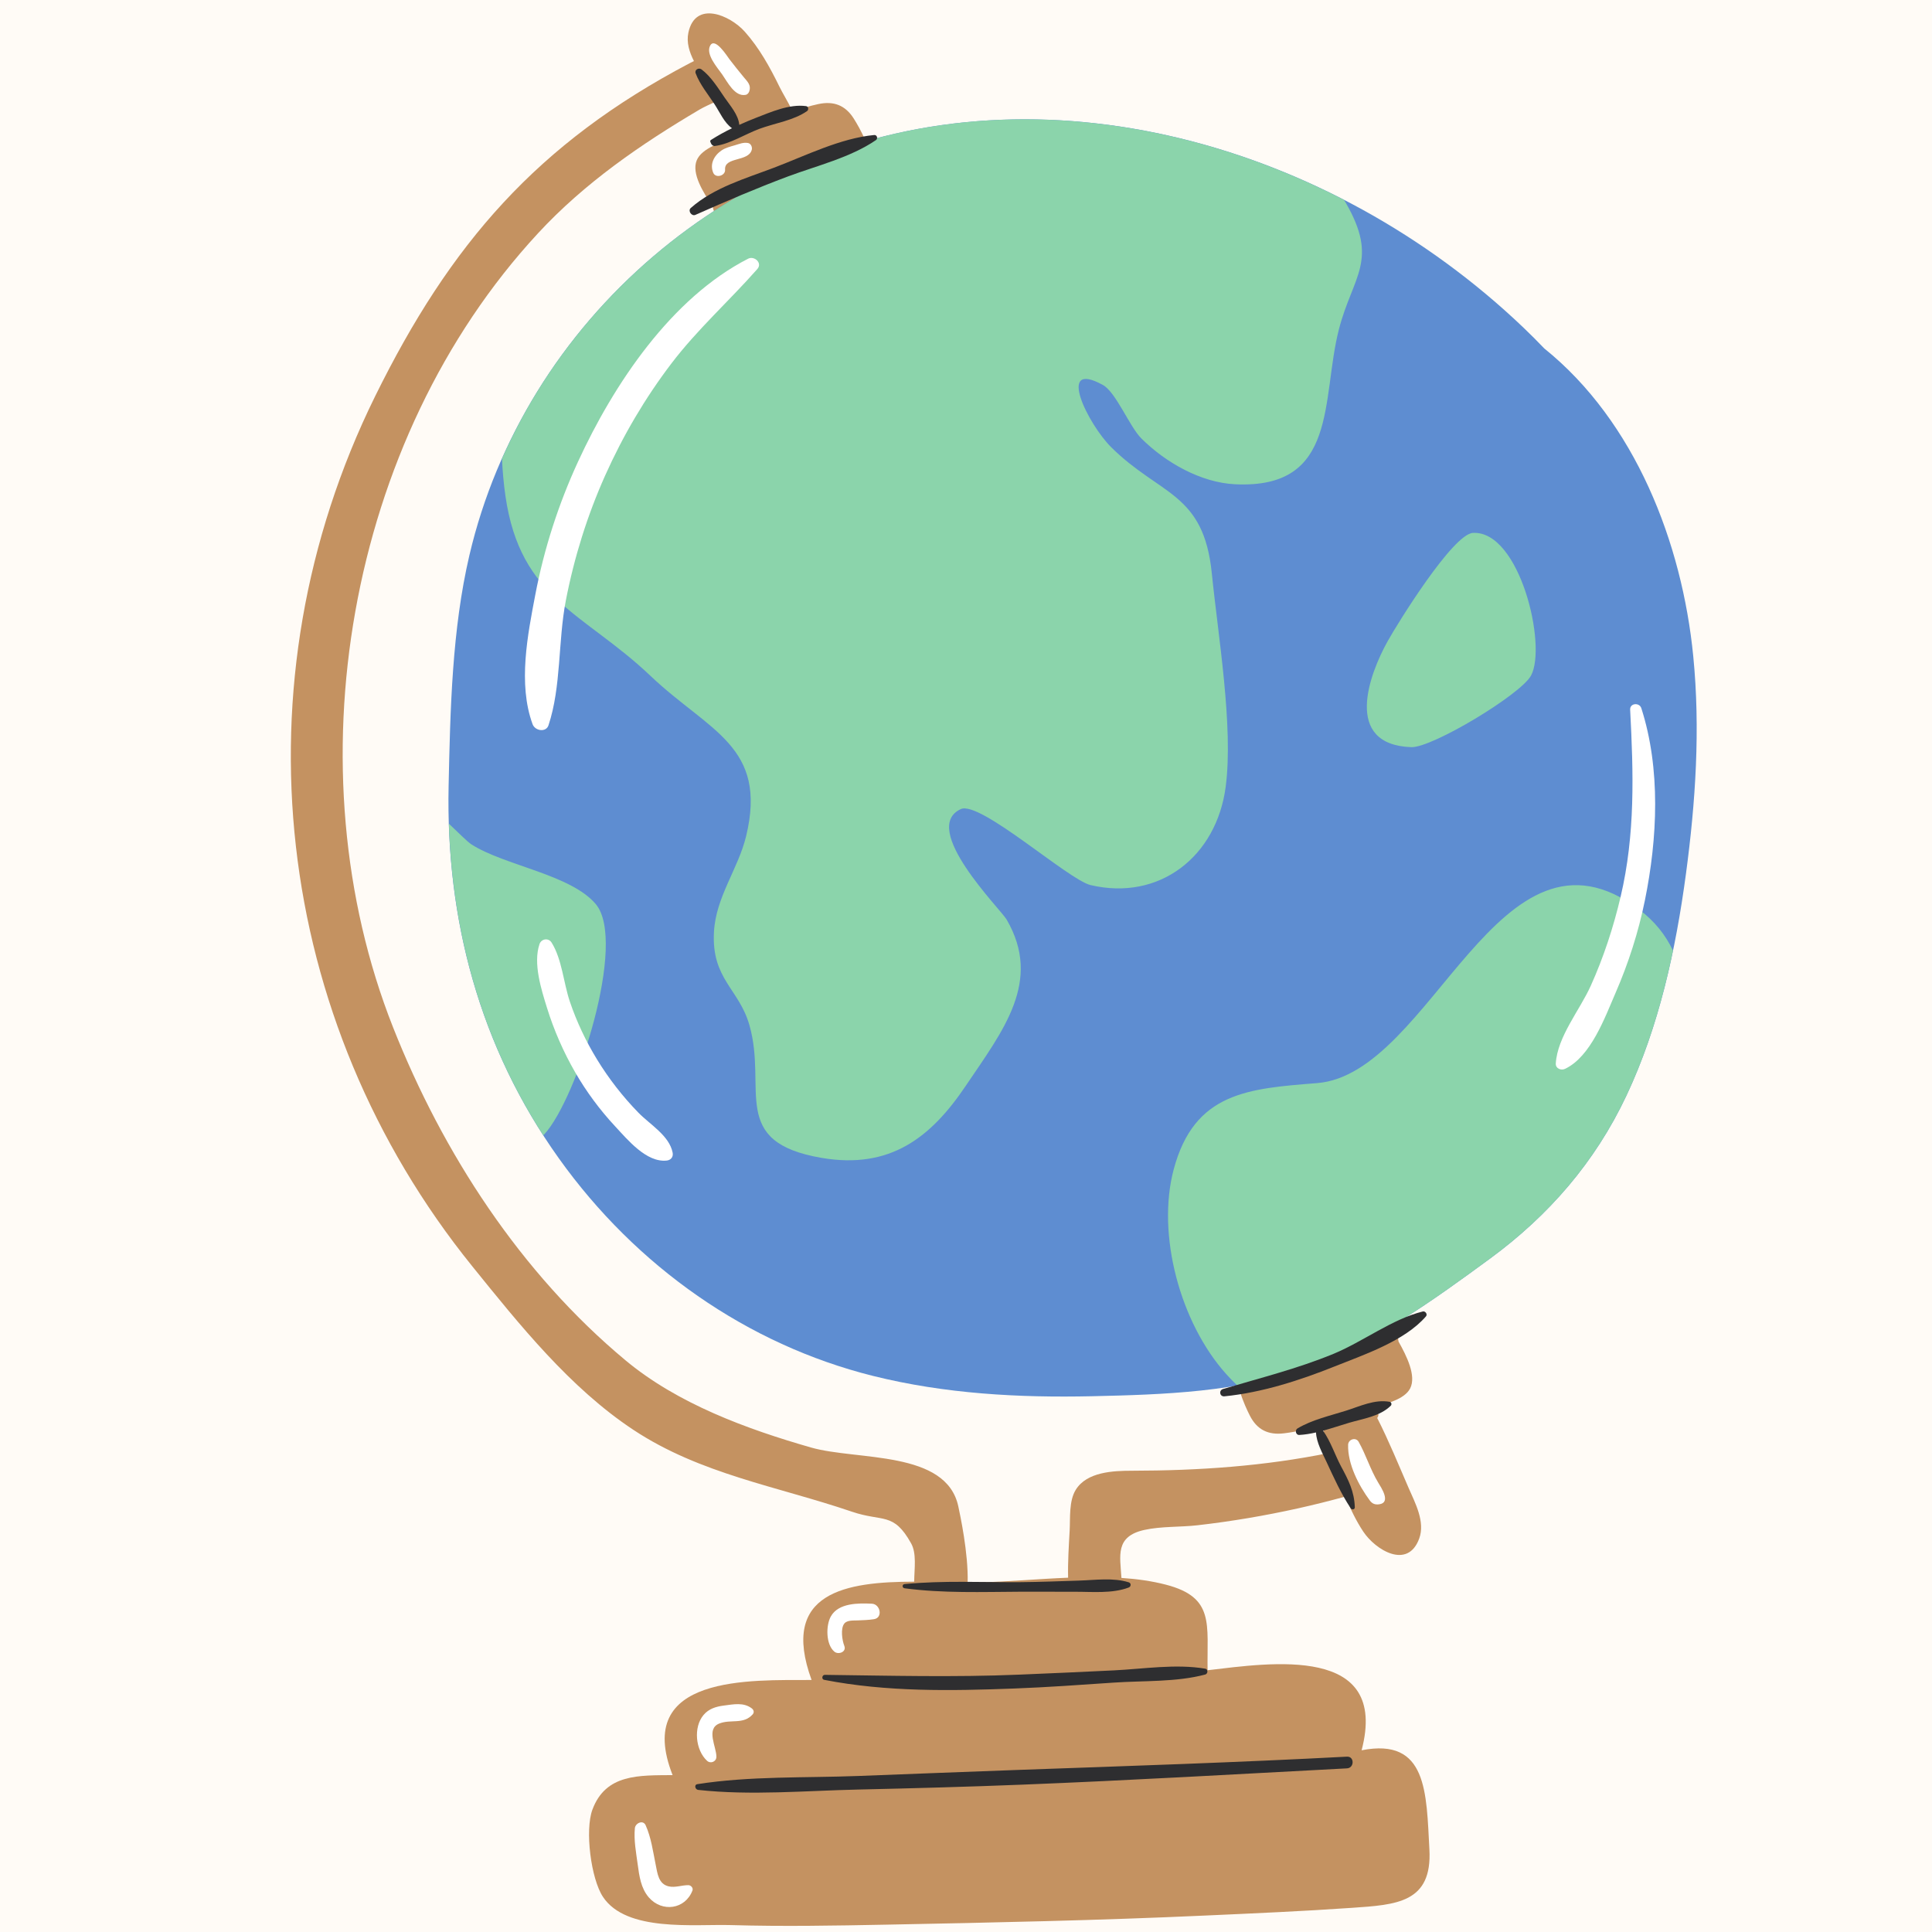 <svg xmlns="http://www.w3.org/2000/svg" xmlns:xlink="http://www.w3.org/1999/xlink" width="400" zoomAndPan="magnify" viewBox="0 0 300 300" height="400" preserveAspectRatio="xMidYMid meet" version="1.0"><defs><clipPath id="id1"><path d="M 69.488 18.117 L 263.461 18.117 L 263.461 217 L 69.488 217 Z M 69.488 18.117 " clip-rule="nonzero"/></clipPath></defs><rect x="-30" width="360" fill="rgb(100%, 98.43%, 96.469%)" y="-30" height="360" fill-opacity="1"/><rect x="-30" width="360" fill="rgb(100%, 100%, 100%)" y="-30" height="360" fill-opacity="1"/><rect x="-30" width="360" fill="rgb(100%, 98.43%, 96.469%)" y="-30" height="360" fill-opacity="1"/><path fill="rgb(76.859%, 57.249%, 38.039%)" d="M 209.957 296.246 C 202.371 296.773 194.742 297.102 187.141 297.445 C 170.648 298.199 154.145 298.539 137.641 298.859 C 129.598 299.016 121.551 299.16 113.508 298.926 C 107.742 298.762 97.254 300.035 93.625 294.539 C 91.754 291.707 90.812 284.188 91.984 281.016 C 94.059 275.391 99.285 275.691 104.441 275.637 C 98.297 260 116.645 260.91 126.023 260.867 C 121.027 247.184 131.473 245.613 141.953 245.602 C 141.984 243.508 142.352 241.223 141.477 239.648 C 138.727 234.723 137.102 236.379 132.262 234.727 C 120.695 230.789 108.758 228.91 98.344 222.02 C 88.508 215.512 80.664 205.699 73.32 196.609 C 42.371 158.301 36.305 106.094 58.238 61.555 C 69.902 37.879 83.418 22.266 107.102 9.809 C 107.215 9.75 107.441 9.637 107.754 9.484 C 107.043 8.082 106.57 6.586 106.891 5.07 C 107.965 0.016 113.359 2.352 115.645 4.914 C 117.883 7.418 119.559 10.441 121.02 13.441 C 121.512 14.453 122.391 15.867 123.102 17.324 C 124.414 16.855 125.734 16.445 127.055 16.164 C 129.461 15.648 131.27 16.344 132.578 18.422 C 133.504 19.895 135.703 23.746 134.816 25.488 C 134.434 26.246 133.113 26.594 132.453 26.902 C 130.082 28.016 127.711 29.121 125.332 30.215 C 121.719 31.879 112.016 38.895 110.641 31.996 C 109.184 29.887 107.363 26.949 108.18 24.914 C 108.977 22.926 112.367 22.008 114.059 21.242 C 114.309 21.125 114.562 21.008 114.812 20.891 C 113.664 19.164 112.562 17.395 111.48 15.625 C 110.344 16.148 109.316 16.609 108.645 17.004 C 99.512 22.395 90.785 28.395 83.543 36.223 C 53.75 68.414 45.199 119.477 61.031 159.516 C 68.758 179.062 80.84 197.676 97.152 211.25 C 105.234 217.973 115.922 221.898 125.938 224.77 C 133.113 226.82 146.973 225.141 148.816 233.957 C 149.082 235.234 150.371 241.125 150.258 245.723 C 150.953 245.727 151.633 245.723 152.277 245.707 C 156.516 245.602 161.184 245.172 165.855 244.984 C 165.797 242.531 165.965 240.074 166.098 237.625 C 166.203 235.715 165.965 233.062 167.051 231.32 C 168.777 228.543 172.875 228.379 175.742 228.375 C 186.234 228.359 196.324 227.664 206.469 225.598 C 205.926 224.117 205.438 222.516 205.449 221.203 C 203.426 221.82 201.383 222.328 199.363 222.566 C 196.918 222.859 195.184 222.004 194.074 219.812 C 193.285 218.262 191.449 214.223 192.492 212.57 C 192.945 211.848 194.289 211.625 194.973 211.379 C 197.438 210.488 199.902 209.605 202.375 208.734 C 206.121 207.414 216.434 201.32 217.164 208.316 C 218.422 210.555 219.965 213.645 218.965 215.598 C 218.078 217.324 215.152 217.98 213.305 218.543 C 213.555 218.777 213.777 219.043 213.941 219.352 C 214.113 219.66 214.039 219.965 213.852 220.184 C 215.648 223.711 217.16 227.434 218.727 231.043 C 219.73 233.352 221.336 236.293 220.371 238.914 C 218.582 243.766 213.578 240.68 211.68 237.816 C 210.562 236.125 209.676 234.281 208.922 232.383 C 208.91 232.391 208.891 232.391 208.875 232.395 C 206.453 233.062 204.016 233.668 201.562 234.215 C 196.41 235.359 191.199 236.242 185.961 236.84 C 183.289 237.148 180.309 236.988 177.699 237.566 C 173.125 238.574 173.926 241.578 174.137 245.02 C 176.531 245.176 178.855 245.5 181.051 246.07 C 188.637 248.043 187.402 252.195 187.512 259.355 C 197.367 258.199 215.734 255.352 211.43 271.785 C 221.672 269.762 221.473 278.406 221.957 287.188 C 222.414 295.484 216.809 295.77 209.957 296.246 " fill-opacity="1" fill-rule="nonzero"/><g clip-path="url(#id1)"><path fill="rgb(36.859%, 55.289%, 81.96%)" d="M 83.41 60.824 C 93.172 44.969 107.848 32.539 124.828 25.328 C 161.598 9.715 206.461 22.121 236.57 50.883 C 237.672 51.934 238.742 53.008 239.793 54.105 C 253.906 65.469 261.191 84.285 262.926 101.879 C 264.047 113.215 263.285 124.594 261.793 135.695 C 260.203 147.559 257.582 159.434 252.559 170.105 C 247.672 180.492 240.453 188.762 231.383 195.422 C 222.605 201.863 213.172 208.68 202.824 212.406 C 192.391 216.164 180.727 216.559 169.578 216.805 C 158.254 217.055 146.746 216.445 135.535 213.645 C 116.055 208.777 98.797 196.699 86.781 179.871 C 74.422 162.562 69.223 142.672 69.66 122.07 C 69.914 110.133 70.195 97.742 72.887 86.227 C 75.012 77.145 78.609 68.617 83.41 60.824 " fill-opacity="1" fill-rule="nonzero"/></g><path fill="rgb(54.509%, 83.139%, 67.059%)" d="M 182.254 181.574 C 179.559 191.652 183.238 205.414 190.441 213.406 C 191 214.027 191.562 214.598 192.125 215.145 C 195.781 214.52 199.371 213.648 202.824 212.406 C 213.172 208.68 222.605 201.863 231.383 195.422 C 240.453 188.762 247.672 180.492 252.559 170.105 C 255.895 163.023 258.164 155.41 259.781 147.621 C 258.66 145.234 256.969 143.062 254.527 141.23 C 232.762 124.875 222.414 166.762 204.523 168.184 C 193.848 169.035 185.457 169.586 182.254 181.574 Z M 215.492 99.535 C 212.605 104.699 208.504 115.625 219.137 116.02 C 222.371 116.137 236.137 107.852 237.734 104.906 C 240.258 100.25 235.977 82.34 228.715 82.75 C 225.598 82.926 217.043 96.754 215.492 99.535 Z M 73.195 131.109 C 72.559 130.699 71.172 129.285 69.703 127.902 C 70.246 145.023 74.824 161.516 84.359 176.293 C 84.414 176.234 84.469 176.188 84.523 176.129 C 89.574 170.676 97.426 146.238 92.516 140.395 C 88.633 135.773 78.289 134.402 73.195 131.109 Z M 83.41 60.824 C 93.172 44.969 107.848 32.539 124.828 25.328 C 151.43 14.035 182.262 17.41 208.68 31.027 C 208.766 31.164 208.855 31.297 208.938 31.434 C 214.176 40.449 210.051 42.84 207.91 51.121 C 205.125 61.93 207.898 75.988 191.77 75.195 C 186.52 74.938 181.059 71.887 177.238 68.09 C 175.375 66.234 173.301 60.91 171.258 59.781 C 163.91 55.723 168.945 65.895 172.578 69.477 C 180.184 76.988 186.91 76.453 188.172 89.051 C 189.133 98.617 191.547 112.824 190.328 122.148 C 188.914 132.988 180.047 139.957 169.34 137.434 C 165.906 136.625 152.152 124.254 149.188 125.637 C 142.766 128.629 155.359 141.156 156.305 142.781 C 161.883 152.363 155.77 159.996 149.941 168.637 C 144.547 176.641 138.223 181.59 127.637 179.805 C 113.121 177.355 119.184 169.117 116.379 159.215 C 114.762 153.516 110.465 152.055 110.863 144.719 C 111.16 139.258 114.613 134.957 115.852 129.859 C 119.254 115.84 110.074 113.562 101.027 104.965 C 90.641 95.094 80.816 93.109 78.488 77.039 C 78.211 75.117 78.035 73.168 77.949 71.211 C 79.543 67.629 81.359 64.156 83.41 60.824 " fill-opacity="1" fill-rule="nonzero"/><path fill="rgb(18.039%, 18.039%, 18.819%)" d="M 215.801 217.676 C 213.457 217.246 211.188 218.367 208.973 219.062 C 206.461 219.852 203.758 220.453 201.48 221.801 C 201.035 222.066 201.199 222.852 201.758 222.82 C 202.625 222.77 203.488 222.625 204.348 222.43 C 204.426 224.016 205.336 225.617 205.984 227.012 C 207.141 229.5 208.238 231.945 209.75 234.219 C 209.922 234.48 210.391 234.402 210.375 234.047 C 210.293 231.598 209.402 229.852 208.234 227.691 C 207.34 226.023 206.602 223.77 205.441 222.156 C 206.805 221.785 208.156 221.324 209.484 220.93 C 211.711 220.273 214.258 219.945 215.961 218.277 C 216.141 218.102 216.07 217.727 215.801 217.676 Z M 209.16 272.773 C 192.137 273.672 175.121 274.227 158.086 274.832 C 149.809 275.125 141.531 275.465 133.25 275.773 C 125.004 276.086 116.449 275.766 108.285 277.043 C 107.742 277.129 107.941 277.883 108.406 277.934 C 116.559 278.832 125.066 278.062 133.25 277.879 C 141.77 277.688 150.285 277.457 158.797 277.117 C 175.59 276.453 192.379 275.473 209.16 274.59 C 210.32 274.527 210.328 272.715 209.16 272.773 Z M 110.973 16.215 C 111.766 17.418 112.449 19.055 113.664 19.91 C 112.543 20.457 111.445 21.059 110.391 21.734 C 110.309 21.785 110.258 21.914 110.297 22.008 C 110.332 22.094 110.371 22.18 110.406 22.266 C 110.504 22.496 110.738 22.703 111.012 22.668 C 113.344 22.367 115.73 20.816 117.934 20 C 120.332 19.117 123.207 18.715 125.316 17.254 C 125.602 17.059 125.543 16.527 125.164 16.477 C 122.551 16.133 119.754 17.383 117.352 18.309 C 116.488 18.641 115.641 19.008 114.797 19.387 C 114.66 17.824 113.383 16.41 112.531 15.168 C 111.488 13.652 110.414 11.898 108.934 10.777 C 108.512 10.457 107.809 10.82 108.023 11.387 C 108.684 13.133 109.957 14.664 110.973 16.215 Z M 220.934 203.645 C 216.168 204.824 211.629 208.348 207.031 210.238 C 201.449 212.535 195.68 213.965 189.918 215.684 C 189.211 215.895 189.387 216.895 190.133 216.82 C 195.938 216.238 201.77 214.367 207.168 212.207 C 211.793 210.359 218.098 208.25 221.426 204.402 C 221.703 204.086 221.328 203.547 220.934 203.645 Z M 140.473 246.629 C 146.418 247.418 152.516 247.191 158.508 247.16 C 161.285 247.145 164.055 247.18 166.832 247.168 C 169.566 247.156 172.695 247.484 175.266 246.508 C 175.645 246.367 175.68 245.828 175.266 245.699 C 172.832 244.938 170.059 245.359 167.523 245.434 C 164.52 245.527 161.52 245.652 158.508 245.676 C 152.512 245.719 146.441 245.398 140.473 245.973 C 140.047 246.012 140.059 246.57 140.473 246.629 Z M 158.219 260.039 C 148.16 260.457 138.137 260.195 128.082 260.07 C 127.645 260.062 127.527 260.758 127.973 260.844 C 137.684 262.742 147.676 262.562 157.516 262.191 C 162.676 261.996 167.824 261.621 172.977 261.273 C 177.59 260.957 182.672 261.215 187.148 260.02 C 187.574 259.91 187.621 259.195 187.148 259.113 C 182.586 258.336 177.582 259.148 172.977 259.375 C 168.059 259.621 163.137 259.832 158.219 260.039 Z M 107.977 33.367 C 107.391 33.625 106.77 32.734 107.262 32.297 C 110.852 29.125 115.766 27.719 120.168 26.047 C 125.086 24.18 130.488 21.461 135.75 20.965 C 136.184 20.926 136.359 21.52 136.016 21.754 C 132.066 24.465 126.824 25.73 122.355 27.398 C 117.469 29.227 112.738 31.254 107.977 33.367 " fill-opacity="1" fill-rule="nonzero"/><path fill="rgb(100%, 100%, 100%)" d="M 254.863 109.961 C 254.57 109.055 253.078 109.16 253.129 110.195 C 253.648 120.066 253.934 129.539 251.648 139.25 C 250.535 143.977 249.004 148.656 247.008 153.082 C 245.312 156.848 241.828 160.984 241.582 165.145 C 241.539 165.93 242.414 166.258 243.02 165.969 C 247.023 164.07 249.191 158.027 250.848 154.211 C 252.867 149.559 254.414 144.754 255.422 139.789 C 257.375 130.176 257.895 119.406 254.863 109.961 Z M 114.078 22.566 C 113.387 22.766 112.648 22.949 112.047 23.355 C 110.879 24.141 110.172 25.496 110.758 26.844 C 111.152 27.734 112.66 27.285 112.59 26.348 C 112.438 24.305 116.246 25.164 116.734 23.254 C 116.844 22.84 116.602 22.285 116.141 22.203 C 115.41 22.074 114.773 22.367 114.078 22.566 Z M 115.793 14.727 C 116.07 14.672 116.262 14.426 116.348 14.176 C 116.668 13.219 116.074 12.684 115.5 11.996 C 114.73 11.07 113.992 10.141 113.262 9.191 C 112.941 8.773 111.035 5.719 110.285 7.066 C 109.531 8.414 111.379 10.477 112.125 11.535 C 112.969 12.734 114.09 15.059 115.793 14.727 Z M 210.977 223.895 C 210.539 223.109 209.363 223.488 209.336 224.34 C 209.246 227.309 210.973 230.664 212.703 232.992 C 213.09 233.516 213.527 233.672 214.16 233.586 C 216.066 233.328 214.453 230.965 213.992 230.195 C 212.777 228.172 212.113 225.922 210.977 223.895 Z M 135.391 249.023 C 133.285 248.922 130.195 248.891 129.016 250.992 C 128.223 252.406 128.23 255.363 129.562 256.469 C 130.184 256.988 131.484 256.52 131.105 255.57 C 130.77 254.73 130.48 252.852 131.117 252.09 C 131.566 251.551 132.551 251.645 133.176 251.617 C 134.027 251.578 134.871 251.559 135.715 251.426 C 137.133 251.207 136.699 249.086 135.391 249.023 Z M 116.746 265.285 C 115.465 264.297 113.898 264.648 112.387 264.84 C 111.172 264.996 110.059 265.336 109.246 266.301 C 107.641 268.203 107.988 271.746 109.785 273.41 C 110.328 273.914 111.227 273.562 111.242 272.809 C 111.266 271.281 109.574 268.469 111.688 267.629 C 113.473 266.918 115.426 267.824 116.867 266.215 C 117.145 265.902 117.055 265.523 116.746 265.285 Z M 106.891 292.727 C 105.844 292.723 104.848 293.148 103.832 292.914 C 102.254 292.551 102.094 290.949 101.805 289.504 C 101.391 287.465 101.113 285.34 100.258 283.43 C 99.852 282.527 98.656 283.098 98.582 283.883 C 98.402 285.727 98.773 287.656 99.02 289.492 C 99.266 291.305 99.512 293.207 100.758 294.641 C 102.812 296.984 106.395 296.492 107.523 293.562 C 107.68 293.156 107.281 292.73 106.891 292.727 Z M 103.52 180.211 C 104.172 180.145 104.574 179.656 104.449 178.992 C 103.938 176.34 100.926 174.617 99.141 172.785 C 96.699 170.281 94.539 167.504 92.715 164.523 C 90.98 161.688 89.547 158.672 88.484 155.523 C 87.5 152.609 87.273 148.957 85.652 146.363 C 85.168 145.586 84.051 145.766 83.77 146.609 C 82.766 149.598 84.039 153.605 84.938 156.5 C 86.02 159.98 87.496 163.355 89.316 166.512 C 91.051 169.516 93.133 172.332 95.496 174.871 C 97.441 176.961 100.367 180.543 103.52 180.211 Z M 117.602 41.77 C 113.211 46.754 108.297 51.125 104.246 56.453 C 100.188 61.785 96.738 67.641 93.973 73.824 C 91.203 80.016 89.16 86.535 87.855 93.285 C 86.641 99.594 87.168 106.609 85.168 112.629 C 84.797 113.754 83.09 113.52 82.695 112.445 C 80.402 106.168 81.945 98.516 83.125 92.332 C 84.488 85.176 86.746 78.227 89.746 71.711 C 95.297 59.641 104.242 46.266 116.176 40.168 C 117.117 39.688 118.434 40.82 117.602 41.77 " fill-opacity="1" fill-rule="nonzero"/></svg>